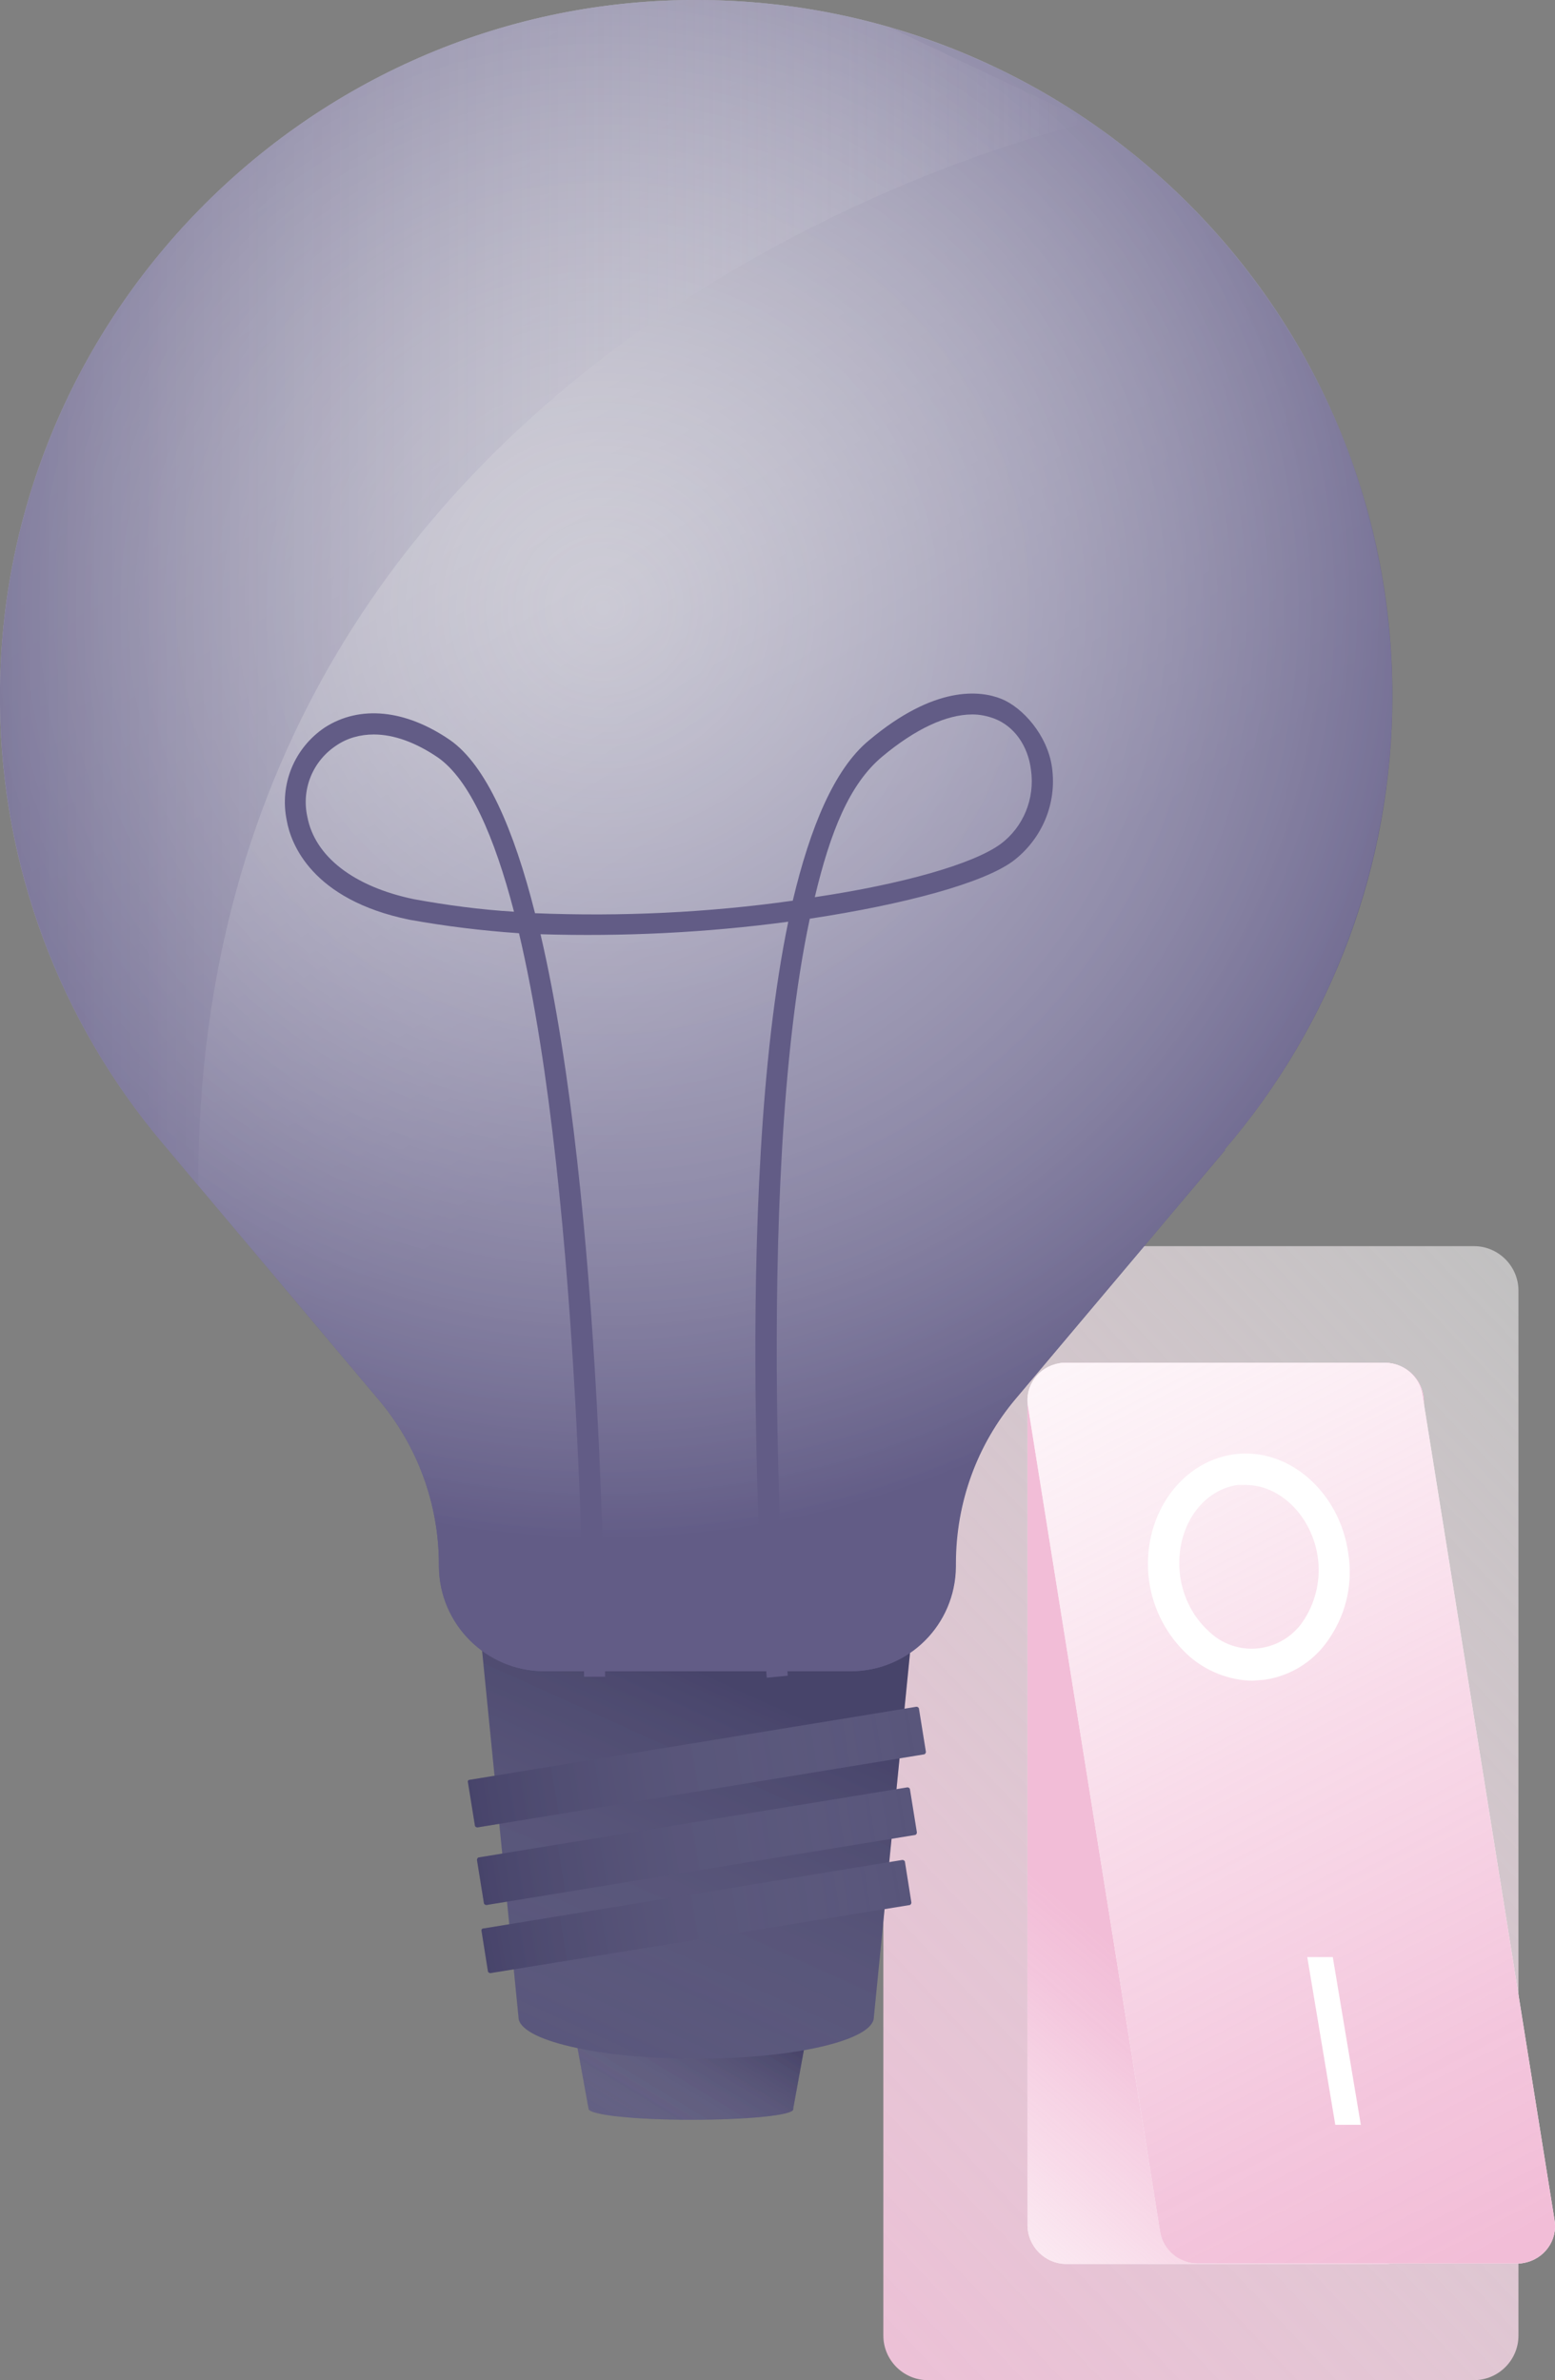 <?xml version="1.0" encoding="utf-8"?>
<!-- Generator: Adobe Illustrator 24.0.3, SVG Export Plug-In . SVG Version: 6.00 Build 0)  -->
<svg version="1.1" id="Layer_1" xmlns="http://www.w3.org/2000/svg" xmlns:xlink="http://www.w3.org/1999/xlink" x="0px" y="0px"
	 viewBox="0 0 310.7 475.4" style="enable-background:new 0 0 310.7 475.4;" xml:space="preserve">
<rect x="0" y="0" width="310.7" height="475.4" fill="#808080" stroke="none"/>
<style type="text/css">
	.st0{fill:url(#SVGID_1_);}
	.st1{fill:#FFFFFF;}
	.st2{fill:url(#SVGID_2_);}
	.st3{fill:url(#SVGID_3_);}
	.st4{fill:#514E75;}
	.st5{opacity:0.41;fill:url(#SVGID_4_);enable-background:new    ;}
	.st6{opacity:0.41;fill:url(#SVGID_5_);enable-background:new    ;}
	.st7{opacity:0.41;fill:url(#SVGID_6_);enable-background:new    ;}
	.st8{fill:url(#SVGID_7_);}
	.st9{fill:url(#SVGID_8_);}
	.st10{fill:url(#SVGID_9_);}
	.st11{opacity:0.41;fill:url(#SVGID_10_);enable-background:new    ;}
	.st12{opacity:0.41;fill:url(#SVGID_11_);enable-background:new    ;}
	.st13{opacity:0.41;fill:url(#SVGID_12_);enable-background:new    ;}
	.st14{fill:#625C86;}
</style>
<g>
	
		<linearGradient id="SVGID_1_" gradientUnits="userSpaceOnUse" x1="333.146" y1="198.353" x2="108.966" y2="-14.597" gradientTransform="matrix(1 0 0 -1 0 472.009)">
		<stop  offset="0" style="stop-color:#FFFFFF;stop-opacity:0.5"/>
		<stop  offset="0.2" style="stop-color:#FCEFF5;stop-opacity:0.62"/>
		<stop  offset="0.56" style="stop-color:#F7D4E5;stop-opacity:0.83"/>
		<stop  offset="0.84" style="stop-color:#F3C3DB;stop-opacity:0.95"/>
		<stop  offset="1" style="stop-color:#F2BDD7"/>
	</linearGradient>
	<path class="st0" d="M185.4,248.9h109.1c4.9,0,8.9,4,8.9,8.9v208.7c0,4.9-4,8.9-8.9,8.9H185.4c-4.9,0-8.9-4-8.9-8.9V257.8
		C176.5,252.9,180.5,248.9,185.4,248.9z"/>
	<path class="st1" d="M213.1,272.2h63.6c4.3,0,7.8,3.5,7.8,7.8v164.4c0,4.3-3.5,7.8-7.8,7.8h-63.6c-4.3,0-7.8-3.5-7.8-7.8V280
		C205.3,275.7,208.8,272.2,213.1,272.2z"/>
	
		<linearGradient id="SVGID_2_" gradientUnits="userSpaceOnUse" x1="161.723" y1="13.499" x2="222.403" y2="83.759" gradientTransform="matrix(1 0 0 -1 0 472.009)">
		<stop  offset="0" style="stop-color:#FFFFFF;stop-opacity:0.5"/>
		<stop  offset="0.2" style="stop-color:#FCEFF5;stop-opacity:0.62"/>
		<stop  offset="0.56" style="stop-color:#F7D4E5;stop-opacity:0.83"/>
		<stop  offset="0.84" style="stop-color:#F3C3DB;stop-opacity:0.95"/>
		<stop  offset="1" style="stop-color:#F2BDD7"/>
	</linearGradient>
	<path class="st2" d="M213.1,272.2h63.6c4.3,0,7.8,3.5,7.8,7.8v164.4c0,4.3-3.5,7.8-7.8,7.8h-63.6c-4.3,0-7.8-3.5-7.8-7.8V280
		C205.3,275.7,208.8,272.2,213.1,272.2z"/>
	<path class="st1" d="M303.1,452.1h-63.8c-3.7,0-6.9-2.7-7.5-6.3l-26.4-164.9c-0.7-4.1,2.1-7.9,6.2-8.6c0.4-0.1,0.8-0.1,1.2-0.1
		h63.9c3.7,0,6.9,2.7,7.5,6.3l26.4,164.9c0.7,4.1-2.1,7.9-6.2,8.6C304,452.1,303.5,452.1,303.1,452.1z"/>
	
		<linearGradient id="SVGID_3_" gradientUnits="userSpaceOnUse" x1="188.774" y1="243.774" x2="302.153" y2="24.484" gradientTransform="matrix(1 0 0 -1 0 472.009)">
		<stop  offset="0" style="stop-color:#FFFFFF;stop-opacity:0.5"/>
		<stop  offset="0.2" style="stop-color:#FCEFF5;stop-opacity:0.62"/>
		<stop  offset="0.56" style="stop-color:#F7D4E5;stop-opacity:0.83"/>
		<stop  offset="0.84" style="stop-color:#F3C3DB;stop-opacity:0.95"/>
		<stop  offset="1" style="stop-color:#F2BDD7"/>
	</linearGradient>
	<path class="st3" d="M303.1,452.1h-63.8c-3.7,0-6.9-2.7-7.5-6.3l-26.4-164.9c-0.7-4.1,2.1-7.9,6.2-8.6c0.4-0.1,0.8-0.1,1.2-0.1
		h63.9c3.7,0,6.9,2.7,7.5,6.3l26.4,164.9c0.7,4.1-2.1,7.9-6.2,8.6C304,452.1,303.5,452.1,303.1,452.1z"/>
	<path class="st1" d="M250.2,335.7c-4.7-0.1-9.2-1.9-12.7-5c-4.3-3.9-7.1-9.2-7.9-14.9c-1.7-12.4,5.9-23.7,16.8-25.3
		s21.3,7.4,23,19.8c0.9,5.7-0.3,11.6-3.5,16.5c-2.9,4.7-7.7,7.9-13.2,8.7L250.2,335.7z M248.9,296.6h-1.6
		c-7.6,1.1-12.7,9.2-11.5,18.2c0.6,4.3,2.6,8.2,5.8,11.1c4.9,4.7,12.7,4.5,17.4-0.4c0.7-0.7,1.2-1.4,1.7-2.2c2.3-3.7,3.2-8,2.6-12.3
		C262.1,302.8,255.8,296.6,248.9,296.6L248.9,296.6z"/>
	<polygon class="st1" points="266.8,424.4 261.2,390.9 266.3,390.9 271.9,424.4 	"/>
	<path class="st4" d="M163.1,395.9H113l4.6,25.3l0,0c0,1.2,9.1,2.2,20.4,2.2s20.5-0.9,20.5-2.1v-0.2L163.1,395.9z"/>
	
		<linearGradient id="SVGID_4_" gradientUnits="userSpaceOnUse" x1="121.881" y1="40.42" x2="143.721" y2="76.521" gradientTransform="matrix(1 0 0 -1 0 472.009)">
		<stop  offset="0" style="stop-color:#FFFFFF;stop-opacity:0.1"/>
		<stop  offset="1" style="stop-color:#231E41;stop-opacity:0.5"/>
	</linearGradient>
	<path class="st5" d="M163.1,395.9H113l4.6,25.3l0,0c0,1.2,9.1,2.2,20.4,2.2s20.5-0.9,20.5-2.1v-0.2L163.1,395.9z"/>
	
		<linearGradient id="SVGID_5_" gradientUnits="userSpaceOnUse" x1="121.881" y1="40.42" x2="143.721" y2="76.521" gradientTransform="matrix(1 0 0 -1 0 472.009)">
		<stop  offset="0" style="stop-color:#FFFFFF;stop-opacity:0.1"/>
		<stop  offset="1" style="stop-color:#231E41;stop-opacity:0.5"/>
	</linearGradient>
	<path class="st6" d="M163.1,395.9H113l4.6,25.3l0,0c0,1.2,9.1,2.2,20.4,2.2s20.5-0.9,20.5-2.1v-0.2L163.1,395.9z"/>
	<path class="st4" d="M95.7,323.4l7.9,79.5c0,4.6,15.9,8.3,35.5,8.3s35.5-3.7,35.5-8.3l7.9-79.5H95.7z"/>
	
		<linearGradient id="SVGID_6_" gradientUnits="userSpaceOnUse" x1="109.982" y1="52.986" x2="147.232" y2="135.296" gradientTransform="matrix(1 0 0 -1 0 472.009)">
		<stop  offset="0" style="stop-color:#FFFFFF;stop-opacity:0.1"/>
		<stop  offset="1" style="stop-color:#231E41;stop-opacity:0.5"/>
	</linearGradient>
	<path class="st7" d="M95.7,323.4l7.9,79.5c0,4.6,15.9,8.3,35.5,8.3s35.5-3.7,35.5-8.3l7.9-79.5H95.7z"/>
	
		<linearGradient id="SVGID_7_" gradientUnits="userSpaceOnUse" x1="45.844" y1="487.51" x2="174.005" y2="275.171" gradientTransform="matrix(1 0 0 -1 0 472.009)">
		<stop  offset="0" style="stop-color:#FFFFFF;stop-opacity:0.5"/>
		<stop  offset="1" style="stop-color:#625C86"/>
	</linearGradient>
	<path class="st8" d="M278.2,139.1C278.3,62.3,216.1,0.1,139.3,0c-0.4,0-0.8,0-1.2,0C61.2,0.5-1,64.2,0,141.1
		c0.4,31.9,11.8,62.6,32.3,87l0,0l43.3,51.4c7.8,9.2,12.1,20.9,12.1,33v0.4c0.1,11.5,9.4,20.8,20.9,20.9H170
		c11.6,0,20.9-9.3,21-20.9v-0.6c0-12.1,4.2-23.8,12-33l41.8-49.6h-0.2C266.3,204.5,278.2,172.4,278.2,139.1z"/>
	
		<radialGradient id="SVGID_8_" cx="120.494" cy="350.654" r="186.5" gradientTransform="matrix(1 0 0 -1 0 472.009)" gradientUnits="userSpaceOnUse">
		<stop  offset="0" style="stop-color:#FFFFFF;stop-opacity:0.5"/>
		<stop  offset="1" style="stop-color:#625C86"/>
	</radialGradient>
	<path class="st9" d="M244.6,229.7h0.2L203,279.3c-7.8,9.2-12.1,20.9-12.1,33v0.6c0,11.5-9.4,20.9-20.9,20.9h0h-61.4
		c-11.5-0.1-20.8-9.4-20.9-20.9v-0.4c0-12.1-4.3-23.8-12.1-33l-36-42.7l-7.3-8.7C11.8,203.7,0.4,172.9,0,141
		C-1.1,64.2,61.2,0.5,138.1,0c13.4-0.1,26.7,1.7,39.5,5.4c73.8,21.3,116.4,98.4,95.1,172.2C267.2,196.8,257.6,214.6,244.6,229.7z"/>
	
		<linearGradient id="SVGID_9_" gradientUnits="userSpaceOnUse" x1="2.454842e-03" y1="353.607" x2="217.814" y2="353.607" gradientTransform="matrix(1 0 0 -1 0 472.009)">
		<stop  offset="0" style="stop-color:#625C86;stop-opacity:0.47"/>
		<stop  offset="1" style="stop-color:#FFFFFF;stop-opacity:0"/>
	</linearGradient>
	<path class="st10" d="M217.8,24.4c0,0-178.3,38.7-178.2,212.4l-7.3-8.7C11.8,203.7,0.4,172.9,0,141C-1,64.2,61.2,0.5,138.1,0
		c13.4-0.1,26.7,1.7,39.5,5.4L217.8,24.4z"/>
	<path class="st4" d="M93.8,355.5l89.3-14.6c0.2,0,0.4,0.1,0.5,0.3l1.4,8.7c0,0.2-0.1,0.4-0.3,0.5L95.4,365c-0.2,0-0.4-0.1-0.5-0.3
		l-1.4-8.7C93.4,355.7,93.6,355.5,93.8,355.5z"/>
	
		<linearGradient id="SVGID_10_" gradientUnits="userSpaceOnUse" x1="302.061" y1="250.597" x2="393.361" y2="250.597" gradientTransform="matrix(0.987 -0.162 -0.162 -0.987 -163.409 656.405)">
		<stop  offset="0" style="stop-color:#231E41;stop-opacity:0.5"/>
		<stop  offset="1" style="stop-color:#FFFFFF;stop-opacity:0.1"/>
	</linearGradient>
	<path class="st11" d="M93.8,355.5l89.3-14.6c0.2,0,0.4,0.1,0.5,0.3l1.4,8.7c0,0.2-0.1,0.4-0.3,0.5L95.4,365c-0.2,0-0.4-0.1-0.5-0.3
		l-1.4-8.7C93.4,355.7,93.6,355.5,93.8,355.5z"/>
	<path class="st4" d="M95.6,371l85.7-14c0.2,0,0.4,0.1,0.5,0.3l1.4,8.7c0,0.2-0.1,0.4-0.3,0.5l-85.7,14c-0.2,0-0.4-0.1-0.5-0.3
		l-1.4-8.7C95.3,371.3,95.4,371.1,95.6,371z"/>
	
		<linearGradient id="SVGID_11_" gradientUnits="userSpaceOnUse" x1="267.599" y1="234.897" x2="358.849" y2="234.897" gradientTransform="matrix(0.947 -0.155 -0.162 -0.987 -119.223 649.146)">
		<stop  offset="0" style="stop-color:#231E41;stop-opacity:0.5"/>
		<stop  offset="1" style="stop-color:#FFFFFF;stop-opacity:0.1"/>
	</linearGradient>
	<path class="st12" d="M95.6,371l85.7-14c0.2,0,0.4,0.1,0.5,0.3l1.4,8.7c0,0.2-0.1,0.4-0.3,0.5l-85.7,14c-0.2,0-0.4-0.1-0.5-0.3
		l-1.4-8.7C95.3,371.3,95.4,371.1,95.6,371z"/>
	<path class="st4" d="M96.5,385.2l83.8-13.7c0.2,0,0.4,0.1,0.5,0.3l1.3,8.2c0,0.2-0.1,0.4-0.3,0.5L98,394.1c-0.2,0-0.4-0.1-0.5-0.3
		l-1.3-8.2C96.2,385.4,96.3,385.2,96.5,385.2z"/>
	
		<linearGradient id="SVGID_12_" gradientUnits="userSpaceOnUse" x1="300.061" y1="221.097" x2="385.761" y2="221.097" gradientTransform="matrix(0.987 -0.162 -0.162 -0.987 -163.508 656.424)">
		<stop  offset="0" style="stop-color:#231E41;stop-opacity:0.5"/>
		<stop  offset="1" style="stop-color:#FFFFFF;stop-opacity:0.1"/>
	</linearGradient>
	<path class="st13" d="M96.5,385.2l83.8-13.7c0.2,0,0.4,0.1,0.5,0.3l1.3,8.2c0,0.2-0.1,0.4-0.3,0.5L98,394.1c-0.2,0-0.4-0.1-0.5-0.3
		l-1.3-8.2C96.2,385.4,96.3,385.2,96.5,385.2z"/>
	<path class="st14" d="M153.2,335.1c-0.4-5.1-7-96.4,4.3-151c-16.4,2.2-33,3-49.5,2.5c12.6,54.1,12.9,143.3,12.9,148.3h-4.2
		c0-1.2-0.3-94.7-13-148.5c-7.3-0.5-14.7-1.4-21.9-2.7c-19.5-4-23.7-15.2-24.5-19.8c-1.5-7.2,1.5-14.5,7.6-18.6
		c7-4.5,16.1-3.6,25,2.5c7.2,5,12.8,17.9,17,34.6c17.2,0.7,34.4-0.1,51.5-2.5c3.5-14.7,8.3-26.3,15.2-32c13.2-11.1,22.3-10,26.5-8.3
		s9.2,7.2,10.1,13.7c1,7.2-2,14.3-7.8,18.7c-6,4.4-21.5,8.6-40.6,11.5c-11.5,54-4.5,150-4.4,151.2L153.2,335.1z M74.7,146.7
		c-2.7,0-5.3,0.7-7.5,2.2c-4.7,3.1-7,8.7-5.8,14.2c1.5,8,9.3,14,21.3,16.5c6.6,1.2,13.3,2.1,20,2.5c-3.9-15-8.9-26.4-15.2-30.8
		C83.1,148.3,78.7,146.7,74.7,146.7z M194.3,142.7c-5.2,0-11.4,2.9-18,8.4s-10.4,15.1-13.5,28.1c17.5-2.6,31.6-6.6,37.1-10.6
		c4.6-3.4,6.9-9.1,6.1-14.8c-0.6-4.9-3.4-8.8-7.4-10.3C197.2,143,195.8,142.7,194.3,142.7L194.3,142.7z"/>
</g>
</svg>

